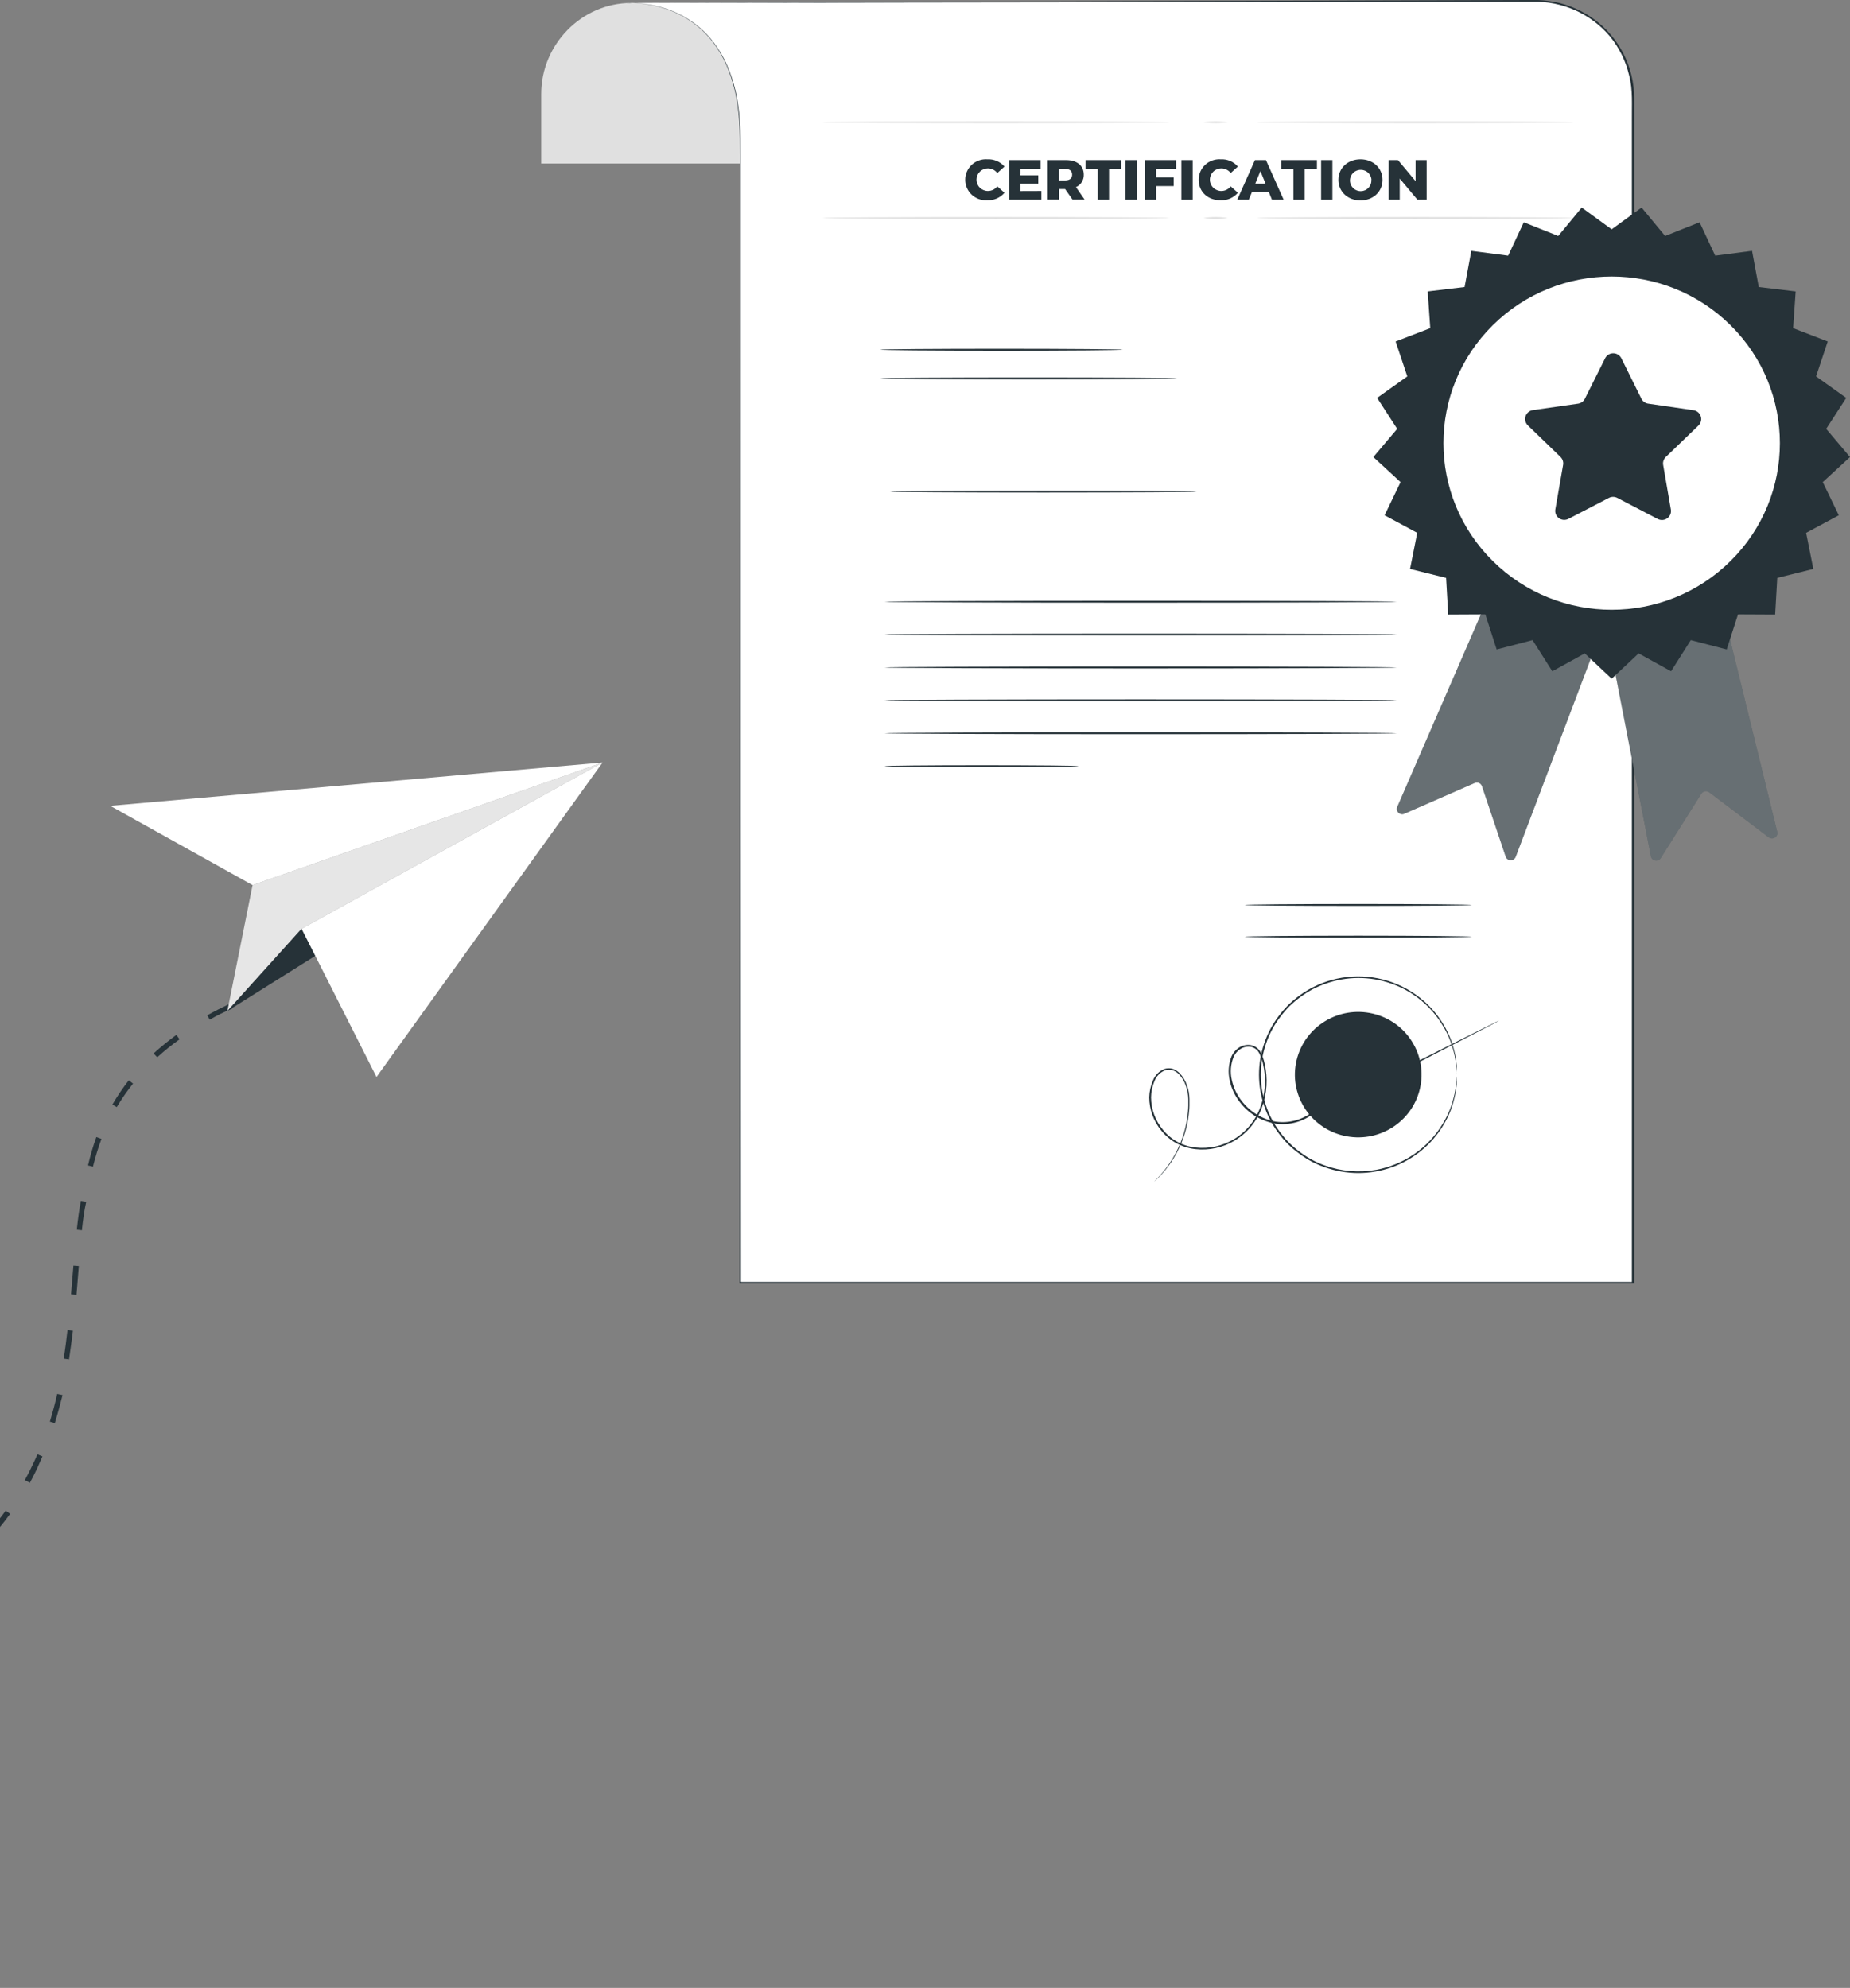 <svg width="669" height="719" viewBox="0 0 669 719" fill="none" xmlns="http://www.w3.org/2000/svg">
<rect x="0" y="0" width="669" height="719" fill="#808080" stroke="none"/>
<path d="M-227.434 783.081C-230.316 783.419 -233.328 783.773 -236.361 783.946L-236.583 782.007C-233.529 781.779 -230.458 781.47 -227.551 781.128L-226.136 780.962L-225.915 782.902L-227.513 783.09L-227.434 783.081ZM-212.74 780.881L-213.092 778.957C-209.634 778.315 -206.186 777.595 -202.723 776.768L-202.266 778.68C-205.758 779.484 -209.256 780.236 -212.74 780.881ZM-249.475 784.649C-252.915 784.739 -256.493 784.793 -260.08 784.769L-260.065 782.801C-256.505 782.828 -252.977 782.807 -249.46 782.682L-249.475 784.649ZM-189.503 775.136L-190.112 773.294C-186.757 772.218 -183.437 771.068 -180.207 769.823L-179.494 771.653C-182.829 772.91 -186.198 774.092 -189.582 775.145L-189.503 775.136ZM-273.398 784.368C-276.898 784.177 -280.455 783.94 -283.94 783.642L-283.763 781.707C-280.278 782.005 -276.746 782.246 -273.276 782.414L-273.398 784.368ZM-297.159 782.26C-300.685 781.835 -304.193 781.33 -307.617 780.868L-307.306 778.944C-303.899 779.487 -300.391 779.992 -296.9 780.342L-297.159 782.26ZM-167.485 766.388L-168.35 764.628C-165.179 763.102 -162.075 761.453 -159.085 759.739L-158.099 761.405C-161.033 763.139 -164.175 764.924 -167.407 766.379L-167.485 766.388ZM-320.639 778.414C-327.133 777.107 -330.942 776.061 -330.995 776.067L-330.441 774.167C-330.441 774.167 -326.661 775.191 -320.22 776.504L-320.639 778.414ZM-146.942 754.249L-148.106 752.655C-145.283 750.646 -142.503 748.484 -139.837 746.258L-138.577 747.761C-141.188 750.007 -143.979 752.066 -146.864 754.239L-146.942 754.249ZM-128.786 738.877L-130.165 737.493C-127.63 735.046 -125.153 732.553 -122.811 730.049L-121.359 731.373C-123.64 733.948 -126.146 736.418 -128.707 738.868L-128.786 738.877ZM-112.667 721.465L-114.188 720.229C-112 717.534 -109.847 714.765 -107.802 711.982L-106.211 713.131C-108.279 715.943 -110.351 718.729 -112.588 721.456L-112.667 721.465ZM-98.801 702.221L-100.482 701.213C-98.603 698.371 -96.838 695.228 -95.189 692.229L-93.438 693.151C-95.055 696.198 -96.898 699.35 -98.725 702.186L-98.801 702.221ZM-87.528 681.421L-89.32 680.609C-87.849 677.448 -86.491 674.222 -85.235 671.034L-83.403 671.736C-84.577 674.941 -86.037 678.205 -87.45 681.412L-87.528 681.421ZM-79.084 659.328L-80.954 658.762C-79.969 655.527 -79.054 652.143 -78.192 648.765L-76.255 649.219C-77.033 652.639 -77.948 656.023 -79.005 659.319L-79.084 659.328ZM-73.605 636.378L-75.553 636.056C-74.955 632.683 -74.474 629.219 -74.069 625.791L-72.106 626.005C-72.43 629.451 -72.934 632.944 -73.532 636.317L-73.605 636.378ZM-71.127 612.942L-73.101 612.859C-72.961 609.435 -72.934 605.946 -72.98 602.518L-71.021 602.471C-70.864 605.939 -70.914 609.457 -71.049 612.933L-71.127 612.942ZM-71.686 589.417L-73.651 589.648C-73.822 588.148 -73.993 586.648 -74.164 585.147C-74.385 583.208 -74.607 581.268 -74.825 579.354L-72.86 579.123C-72.639 581.063 -72.418 583.003 -72.194 584.968C-71.906 586.324 -71.759 587.853 -71.611 589.382L-71.686 589.417ZM-62.068 586.006C-63.482 586.172 -64.87 586.335 -66.285 586.502L-66.506 584.562C-63.038 584.351 -59.583 583.945 -56.159 583.346L-55.807 585.27C-57.731 585.391 -59.87 585.721 -62.044 585.977L-62.068 586.006ZM-79.586 586.492C-83.129 586.28 -86.657 585.881 -90.154 585.297L-89.817 583.37C-86.39 583.942 -82.934 584.332 -79.463 584.538L-79.586 586.492ZM-42.832 581.727L-43.44 579.885C-40.132 578.819 -36.889 577.562 -33.728 576.122L-32.916 577.887C-36.12 579.342 -39.406 580.612 -42.756 581.691L-42.832 581.727ZM-102.994 582.115C-106.374 581.056 -109.689 579.809 -112.924 578.38L-112.117 576.608C-108.945 577.996 -105.697 579.206 -102.386 580.234L-102.994 582.115ZM-21.221 571.27L-22.283 569.639C-19.378 567.719 -16.584 565.641 -13.914 563.413L-12.657 564.89C-15.393 567.194 -18.259 569.342 -21.241 571.325L-21.221 571.27ZM-124.641 572.235C-126.526 571.067 -128.423 569.796 -130.248 568.464C-131.291 567.695 -132.308 566.924 -133.162 566.185L-131.93 564.651C-130.965 565.429 -129.977 566.178 -129.016 566.93C-127.22 568.239 -125.382 569.465 -123.523 570.635L-124.641 572.235ZM-77.141 566.494C-77.926 563.1 -78.813 559.744 -79.767 556.501L-77.867 555.937C-76.881 559.229 -75.988 562.636 -75.22 566.111L-77.141 566.494ZM-3.026 555.764L-4.501 554.469C-2.162 551.906 0.031 549.215 2.066 546.41L3.657 547.56C1.578 550.433 -0.66 553.19 -3.047 555.819L-3.026 555.764ZM-142.768 556.909C-145.062 554.227 -147.035 551.293 -148.65 548.164L-146.89 547.302C-145.35 550.328 -143.476 553.176 -141.302 555.793L-142.768 556.909ZM10.728 536.244L8.977 535.323C10.235 533.078 11.399 530.714 12.484 528.358C12.846 527.581 13.209 526.805 13.543 526.006L15.355 526.762C14.995 527.565 14.661 528.364 14.299 529.141C13.19 531.761 11.974 534.132 10.723 536.428L10.728 536.244ZM-83.937 544.148C-85.269 540.845 -86.691 537.683 -88.195 534.74L-86.412 533.849C-84.902 536.844 -83.448 540.054 -82.11 543.409L-83.937 544.148ZM-150.308 535.253L-152.272 535.484C-152.556 531.911 -152.175 528.312 -151.147 524.867L-149.254 525.404C-150.196 528.603 -150.552 531.938 -150.308 535.253ZM19.901 514.721L18.034 514.18C18.996 510.974 19.937 507.587 20.689 504.17L22.62 504.572C21.783 507.947 20.871 511.357 19.86 514.595L19.901 514.721ZM-94.86 524.017C-96.819 521.222 -99.036 518.614 -101.482 516.224L-100.105 514.804C-97.569 517.282 -95.27 519.986 -93.237 522.883L-94.86 524.017ZM-142.843 514.586L-144.219 513.227C-141.644 510.641 -138.575 508.586 -135.192 507.186L-134.455 508.986C-137.598 510.247 -140.462 512.107 -142.884 514.459L-142.843 514.586ZM-112.115 509.349C-115.255 508.052 -118.59 507.266 -121.99 507.023L-121.842 505.066C-118.226 505.34 -114.68 506.179 -111.338 507.553L-112.115 509.349ZM25.025 491.682L23.057 491.415C23.544 488.238 23.982 484.858 24.404 481.113L26.363 481.302C25.906 484.973 25.472 488.379 24.984 491.555L25.025 491.682ZM27.669 468.305L25.686 468.144L26.547 457.768L28.5 457.906L27.669 468.305ZM29.733 444.97L27.77 444.755C28.184 440.932 28.645 437.522 29.24 434.359L31.185 434.655C30.493 437.672 30.03 441.055 29.613 444.853L29.733 444.97ZM33.748 421.982L31.837 421.525C32.627 418.049 33.628 414.623 34.835 411.264L36.691 411.938C35.488 415.199 34.466 418.521 33.631 421.891L33.748 421.982ZM42.367 400.497L40.637 399.521C42.409 396.469 44.39 393.539 46.565 390.751L48.107 391.933C45.965 394.617 44.008 397.439 42.248 400.38L42.367 400.497ZM56.902 382.459L55.543 381.02C58.164 378.639 60.913 376.399 63.777 374.311L64.941 375.905C62.094 377.928 59.374 380.121 56.797 382.471L56.902 382.459ZM75.932 368.925L74.942 367.233C77.563 365.771 80.347 364.343 83.244 362.98L84.082 364.743C81.115 365.957 78.381 367.353 75.812 368.808L75.932 368.925Z" fill="#263238"/>
<path d="M91.34 320.138L82.225 365.676L109.064 335.923L217.896 275.793L91.34 320.138Z" fill="white"/>
<path opacity="0.1" d="M91.34 320.138L82.225 365.676L109.064 335.923L217.896 275.793L91.34 320.138Z" fill="black"/>
<path d="M114.088 345.682L82.225 365.676L109.064 335.923L114.088 345.682Z" fill="#263238"/>
<path d="M109.064 335.923L217.896 275.793L136.146 389.537L109.064 335.923Z" fill="white"/>
<path d="M91.34 320.138L39.856 291.46L217.896 275.793L91.34 320.138Z" fill="white"/>
<path d="M268.003 59.16H195.723V33.921C195.723 16.124 210.283 1.067 228.246 1.067L268.003 1.686V59.16Z" fill="#E0E0E0"/>
<path d="M226.69 1.028C226.69 1.028 267.83 -2.674 267.83 50.479V463.916H590.67V35.449C590.668 30.831 589.747 26.258 587.96 21.993C586.173 17.728 583.555 13.853 580.255 10.592C576.955 7.33 573.039 4.744 568.73 2.984C564.42 1.223 559.803 0.321 555.142 0.329L226.69 1.028Z" fill="white"/>
<path d="M226.69 1.028L465.536 0.264L523.376 0.106L554.131 0.013C559.519 -0.133 564.871 0.924 569.79 3.106C574.709 5.289 579.068 8.54 582.546 12.62C586.104 16.82 588.63 21.78 589.925 27.11C590.266 28.45 590.519 29.809 590.683 31.181C590.869 32.498 590.856 33.934 590.949 35.317C590.949 38.066 590.949 40.832 590.949 43.616C590.949 54.708 590.949 65.98 590.949 77.432C590.949 100.309 590.949 123.84 590.949 148.026C590.949 244.637 590.949 350.891 590.949 462.336V464.259H590.604H267.763H267.444V463.943C267.444 320.804 267.537 199.256 267.577 113.539C267.577 92.093 267.577 72.887 267.577 56.144C267.577 51.955 267.577 47.924 267.338 44.064C267.105 40.36 266.59 36.678 265.796 33.051C265.032 29.746 263.973 26.515 262.631 23.396C261.368 20.61 259.818 17.961 258.004 15.492C254.898 11.385 250.916 8.008 246.343 5.599C243.001 3.848 239.417 2.596 235.705 1.884C233.454 1.431 231.167 1.175 228.871 1.12C227.329 1.12 226.531 1.12 226.531 1.12C227.31 1.074 228.092 1.074 228.871 1.12C231.175 1.158 233.47 1.396 235.732 1.831C239.442 2.534 243.027 3.777 246.369 5.52C250.974 7.921 254.985 11.304 258.11 15.426C259.94 17.894 261.509 20.543 262.791 23.33C264.146 26.461 265.218 29.706 265.995 33.025C266.799 36.665 267.323 40.359 267.564 44.077C267.857 47.95 267.817 51.981 267.817 56.17C267.817 72.913 267.817 92.12 267.817 113.565C267.817 199.335 267.883 320.883 267.936 463.969L267.617 463.666H590.457L590.112 464.009V462.428C590.112 350.944 590.112 244.73 590.112 148.118C590.112 123.959 590.112 100.427 590.112 77.524V43.616C590.032 38.07 590.524 32.511 589.114 27.242C587.902 22.045 585.505 17.192 582.107 13.055C578.694 9.039 574.411 5.836 569.577 3.686C564.743 1.535 559.482 0.491 554.184 0.633H523.363L465.43 0.725L226.69 1.028Z" fill="#263238"/>
<path d="M406.021 126.501C406.021 126.686 386.382 126.844 362.142 126.844C337.903 126.844 318.264 126.686 318.264 126.501C318.264 126.317 337.889 126.159 362.142 126.159C386.395 126.159 406.021 126.343 406.021 126.501Z" fill="#263238"/>
<path d="M425.673 136.882C425.673 137.079 401.646 137.224 371.995 137.224C342.344 137.224 318.33 137.079 318.33 136.882C318.33 136.684 342.357 136.539 371.995 136.539C401.633 136.539 425.673 136.697 425.673 136.882Z" fill="#263238"/>
<path d="M432.72 177.784C432.72 177.968 407.909 178.126 377.3 178.126C346.692 178.126 321.88 177.968 321.88 177.784C321.88 177.6 346.692 177.441 377.3 177.441C407.909 177.441 432.72 177.586 432.72 177.784Z" fill="#263238"/>
<path d="M505.12 217.646C505.12 217.83 463.635 217.988 412.47 217.988C361.305 217.988 319.819 217.83 319.819 217.646C319.819 217.461 361.291 217.303 412.47 217.303C463.648 217.303 505.12 217.448 505.12 217.646Z" fill="#263238"/>
<path d="M505.12 229.528C505.12 229.726 463.635 229.87 412.47 229.87C361.305 229.87 319.819 229.726 319.819 229.528C319.819 229.33 361.291 229.185 412.47 229.185C463.648 229.185 505.12 229.343 505.12 229.528Z" fill="#263238"/>
<path d="M505.12 241.423C505.12 241.621 463.635 241.766 412.47 241.766C361.305 241.766 319.819 241.621 319.819 241.423C319.819 241.226 361.291 241.081 412.47 241.081C463.648 241.081 505.12 241.239 505.12 241.423Z" fill="#263238"/>
<path d="M505.12 253.319C505.12 253.503 463.635 253.661 412.47 253.661C361.305 253.661 319.819 253.503 319.819 253.319C319.819 253.134 361.291 252.976 412.47 252.976C463.648 252.976 505.12 253.134 505.12 253.319Z" fill="#263238"/>
<path d="M505.12 265.214C505.12 265.398 463.635 265.556 412.47 265.556C361.305 265.556 319.819 265.398 319.819 265.214C319.819 265.029 361.291 264.871 412.47 264.871C463.648 264.871 505.12 265.016 505.12 265.214Z" fill="#263238"/>
<path d="M390.092 277.109C390.092 277.294 374.349 277.452 354.949 277.452C335.549 277.452 319.819 277.294 319.819 277.109C319.819 276.925 335.549 276.767 354.949 276.767C374.349 276.767 390.092 276.912 390.092 277.109Z" fill="#263238"/>
<path d="M349.045 65.062C349.035 64.042 349.239 63.032 349.642 62.094C350.046 61.156 350.641 60.31 351.39 59.611C352.14 58.912 353.027 58.374 353.996 58.032C354.966 57.689 355.996 57.548 357.023 57.619C358.193 57.557 359.361 57.762 360.438 58.219C361.515 58.676 362.471 59.372 363.233 60.254L360.64 62.586C360.241 62.066 359.726 61.645 359.135 61.354C358.545 61.064 357.895 60.913 357.236 60.913C356.143 60.913 355.094 61.343 354.321 62.109C353.548 62.874 353.114 63.913 353.114 64.996C353.114 66.079 353.548 67.118 354.321 67.884C355.094 68.65 356.143 69.08 357.236 69.08C357.895 69.079 358.545 68.928 359.135 68.638C359.726 68.348 360.241 67.926 360.64 67.407L363.233 69.725C362.478 70.619 361.524 71.328 360.447 71.796C359.37 72.265 358.198 72.48 357.023 72.426C356.003 72.496 354.979 72.358 354.015 72.02C353.051 71.682 352.168 71.151 351.42 70.461C350.672 69.77 350.075 68.934 349.666 68.006C349.258 67.077 349.046 66.075 349.045 65.062Z" fill="#263238"/>
<path d="M376.582 69.08V72.202H365.001V57.909H376.316V61.031H369.03V63.442H375.452V66.472H369.03V69.106L376.582 69.08Z" fill="#263238"/>
<path d="M385.159 68.382H382.938V72.176H378.856V57.909H385.504C389.493 57.909 391.913 59.925 391.913 63.178C391.949 64.124 391.698 65.058 391.193 65.86C390.688 66.663 389.953 67.298 389.081 67.684L392.206 72.176H387.831L385.159 68.382ZM385.159 61.071H382.898V65.26H385.159C386.847 65.26 387.698 64.483 387.698 63.178C387.698 61.874 386.887 61.097 385.199 61.097L385.159 61.071Z" fill="#263238"/>
<path d="M396.966 61.11H392.538V57.909H405.462V61.11H401.048V72.202H396.966V61.11Z" fill="#263238"/>
<path d="M406.992 57.909H411.074V72.202H406.992V57.909Z" fill="#263238"/>
<path d="M418.068 61.031V64.18H424.437V67.302H418.068V72.202H413.986V57.909H425.301V61.031H418.068Z" fill="#263238"/>
<path d="M427.216 57.909H431.298V72.202H427.216V57.909Z" fill="#263238"/>
<path d="M433.465 65.062C433.457 64.043 433.662 63.033 434.066 62.096C434.47 61.159 435.066 60.314 435.814 59.616C436.563 58.917 437.45 58.379 438.418 58.035C439.387 57.692 440.417 57.55 441.443 57.619C442.611 57.557 443.777 57.762 444.852 58.219C445.926 58.676 446.88 59.372 447.639 60.254L445.046 62.585C444.648 62.065 444.133 61.643 443.543 61.353C442.952 61.063 442.302 60.912 441.642 60.912C440.549 60.912 439.501 61.343 438.728 62.108C437.955 62.874 437.52 63.913 437.52 64.996C437.52 66.079 437.955 67.118 438.728 67.884C439.501 68.65 440.549 69.08 441.642 69.08C442.302 69.08 442.952 68.929 443.543 68.639C444.133 68.349 444.648 67.927 445.046 67.407L447.639 69.725C446.887 70.619 445.936 71.328 444.861 71.796C443.786 72.264 442.616 72.48 441.443 72.426C436.829 72.492 433.465 69.409 433.465 65.062Z" fill="#263238"/>
<path d="M458.835 69.422H452.745L451.601 72.202H447.44L453.809 57.909H457.798L464.18 72.202H459.938L458.835 69.422ZM457.651 66.445L455.79 61.874L453.928 66.445H457.651Z" fill="#263238"/>
<path d="M467.73 61.11H463.302V57.909H476.227V61.11H471.812V72.202H467.73V61.11Z" fill="#263238"/>
<path d="M477.742 57.909H481.824V72.202H477.742V57.909Z" fill="#263238"/>
<path d="M483.992 65.062C483.992 60.768 487.396 57.619 491.97 57.619C496.544 57.619 499.948 60.768 499.948 65.062C499.948 69.356 496.544 72.492 491.97 72.492C487.396 72.492 483.992 69.343 483.992 65.062ZM495.959 65.062C495.915 64.31 495.649 63.587 495.195 62.982C494.741 62.377 494.118 61.918 493.404 61.66C492.689 61.402 491.914 61.356 491.174 61.53C490.433 61.703 489.761 62.087 489.238 62.635C488.716 63.182 488.366 63.87 488.233 64.612C488.101 65.354 488.19 66.118 488.49 66.81C488.791 67.502 489.289 68.093 489.924 68.508C490.559 68.923 491.302 69.144 492.063 69.146C492.591 69.145 493.114 69.037 493.598 68.828C494.083 68.619 494.519 68.313 494.879 67.93C495.24 67.548 495.517 67.095 495.693 66.602C495.87 66.109 495.942 65.584 495.906 65.062H495.959Z" fill="#263238"/>
<path d="M515.904 57.909V72.202H512.54L506.17 64.588V72.202H502.181V57.909H505.532L511.901 65.523V57.909H515.904Z" fill="#263238"/>
<path d="M532.258 327.312C532.258 327.496 513.856 327.654 491.172 327.654C468.488 327.654 450.072 327.496 450.072 327.312C450.072 327.127 468.475 326.969 491.172 326.969C513.869 326.969 532.258 327.127 532.258 327.312Z" fill="#263238"/>
<path d="M532.258 338.799C532.258 338.983 513.856 339.141 491.172 339.141C468.488 339.141 450.072 338.983 450.072 338.799C450.072 338.614 468.435 338.43 491.185 338.43C513.936 338.43 532.258 338.614 532.258 338.799Z" fill="#263238"/>
<path d="M526.807 388.711C526.787 388.519 526.787 388.324 526.807 388.132C526.807 387.723 526.74 387.17 526.687 386.459C526.687 386.09 526.66 385.681 526.607 385.234C526.607 384.773 526.461 384.285 526.381 383.758C526.216 382.53 525.963 381.315 525.623 380.122C524.785 376.825 523.439 373.675 521.634 370.783C517.415 363.79 510.867 358.474 503.118 355.75C495.368 353.026 486.903 353.064 479.178 355.858C477.601 356.421 476.064 357.09 474.578 357.86C473.073 358.681 471.625 359.601 470.243 360.613C468.841 361.65 467.508 362.776 466.254 363.985C465.014 365.262 463.859 366.617 462.797 368.043C460.602 370.961 458.9 374.213 457.758 377.672C455.329 384.83 455.329 392.579 457.758 399.737C458.9 403.196 460.602 406.448 462.797 409.367C463.859 410.792 465.014 412.148 466.254 413.424C467.508 414.633 468.841 415.759 470.243 416.796C472.957 418.831 475.97 420.439 479.178 421.565C485.101 423.694 491.489 424.226 497.687 423.106C502.626 422.191 507.312 420.249 511.438 417.409C515.563 414.568 519.034 410.893 521.621 406.627C523.426 403.734 524.771 400.584 525.61 397.287C525.951 396.095 526.204 394.88 526.368 393.651C526.448 393.124 526.541 392.637 526.594 392.189C526.647 391.741 526.594 391.32 526.674 390.951C526.674 390.239 526.767 389.633 526.793 389.278C526.773 389.089 526.773 388.9 526.793 388.711C526.811 388.9 526.811 389.089 526.793 389.278V390.964C526.793 391.333 526.793 391.754 526.793 392.202C526.793 392.65 526.674 393.151 526.594 393.691C526.46 394.927 526.229 396.152 525.902 397.353C525.107 400.689 523.798 403.884 522.02 406.824C517.788 413.953 511.171 419.389 503.316 422.19C495.462 424.99 486.866 424.979 479.019 422.158C477.409 421.588 475.841 420.911 474.325 420.129C472.787 419.301 471.311 418.364 469.911 417.323C468.47 416.274 467.102 415.129 465.815 413.898C464.55 412.598 463.373 411.216 462.292 409.762C460.051 406.788 458.313 403.474 457.146 399.948C454.664 392.654 454.664 384.755 457.146 377.461C458.316 373.937 460.054 370.623 462.292 367.648C463.373 366.194 464.555 364.816 465.829 363.524C467.111 362.29 468.474 361.141 469.911 360.086C473.944 357.135 478.559 355.057 483.455 353.986C488.351 352.915 493.419 352.875 498.332 353.868C503.245 354.862 507.892 356.867 511.973 359.753C516.053 362.64 519.476 366.344 522.02 370.625C523.796 373.566 525.105 376.761 525.902 380.096C526.23 381.301 526.461 382.53 526.594 383.771C526.674 384.311 526.753 384.799 526.793 385.247C526.833 385.695 526.793 386.116 526.793 386.498V388.171C526.813 388.351 526.818 388.531 526.807 388.711Z" fill="#263238"/>
<path d="M513.433 393.937C516.36 381.749 508.759 369.519 496.457 366.62C484.154 363.721 471.809 371.251 468.883 383.439C465.957 395.627 473.558 407.857 485.86 410.756C498.162 413.656 510.507 406.125 513.433 393.937Z" fill="#263238"/>
<path d="M542.098 369.176L541.14 369.703L538.282 371.204L527.285 376.882L509.907 385.853C508.14 386.764 506.229 387.37 504.256 387.644C503.181 387.778 502.09 387.685 501.055 387.372C500.019 387.058 499.062 386.532 498.246 385.826C497.379 385.083 496.762 384.095 496.477 382.994C496.315 382.42 496.299 381.815 496.431 381.233C496.564 380.651 496.84 380.111 497.235 379.661C498.065 378.762 499.213 378.215 500.44 378.133C501.082 378.047 501.736 378.17 502.302 378.484C502.868 378.797 503.315 379.285 503.578 379.872V379.964C503.611 383.768 502.245 387.453 499.735 390.332C498.423 391.887 496.801 393.158 494.971 394.065C493.141 394.972 491.141 395.494 489.098 395.601C486.942 395.716 484.785 395.401 482.755 394.674C480.724 393.948 478.861 392.825 477.277 391.372C475.564 389.885 474.372 387.897 473.873 385.695C473.643 384.535 473.802 383.332 474.325 382.27C474.856 381.182 475.775 380.328 476.905 379.872C477.49 379.65 478.122 379.578 478.743 379.663C479.364 379.748 479.953 379.988 480.455 380.36C481.413 381.117 482.114 382.147 482.463 383.31C482.841 384.435 483.026 385.616 483.008 386.801C483.061 387.388 483.061 387.979 483.008 388.566C482.979 389.16 482.904 389.75 482.782 390.332C481.846 395.122 479.215 399.424 475.362 402.464C473.42 404.058 471.163 405.233 468.736 405.914C466.309 406.594 463.766 406.765 461.268 406.416C456.121 405.561 451.503 402.778 448.37 398.644C446.541 396.326 445.277 393.621 444.674 390.74C444.022 387.877 444.248 384.886 445.325 382.151C445.91 380.783 446.903 379.625 448.171 378.832C449.457 378.044 450.992 377.758 452.479 378.028C453.207 378.192 453.889 378.514 454.478 378.969C455.066 379.424 455.546 380.003 455.883 380.663C456.531 381.911 457.006 383.24 457.292 384.615C458.54 389.94 458.199 395.51 456.308 400.646C454.519 405.591 451.069 409.777 446.535 412.502C442.222 415.108 437.153 416.207 432.135 415.624C429.741 415.336 427.425 414.593 425.314 413.437C423.271 412.296 421.466 410.781 419.996 408.972C417.155 405.57 415.598 401.294 415.594 396.879C415.638 394.801 416.089 392.752 416.924 390.845C417.282 389.902 417.833 389.041 418.542 388.318C419.252 387.595 420.104 387.025 421.046 386.643C422.004 386.348 423.025 386.32 423.998 386.564C424.911 386.861 425.743 387.362 426.431 388.026C427.713 389.307 428.674 390.868 429.237 392.584C429.814 394.169 430.115 395.839 430.128 397.524C430.128 398.341 430.128 399.131 430.128 399.922C430.128 400.712 430.061 401.476 429.981 402.227C429.483 407.402 427.96 412.429 425.5 417.02C423.955 419.915 422.042 422.602 419.809 425.016C419.052 425.846 418.413 426.426 417.988 426.821C417.562 427.216 417.336 427.401 417.336 427.401C417.336 427.401 417.536 427.177 417.948 426.768C418.36 426.36 418.958 425.767 419.703 424.924C421.875 422.482 423.741 419.788 425.261 416.902C427.653 412.326 429.125 407.333 429.596 402.201C429.675 401.45 429.715 400.686 429.729 399.908C429.742 399.131 429.729 398.341 429.729 397.537C429.705 395.897 429.404 394.271 428.838 392.729C428.305 391.091 427.394 389.598 426.178 388.369C425.542 387.764 424.773 387.314 423.931 387.052C423.055 386.834 422.134 386.861 421.272 387.131C420.397 387.495 419.606 388.034 418.95 388.714C418.293 389.394 417.785 390.2 417.456 391.083C416.681 392.929 416.27 394.905 416.246 396.905C416.273 401.193 417.795 405.339 420.554 408.642C421.99 410.422 423.766 411.903 425.781 413.002C427.795 414.101 430.009 414.795 432.295 415.044C437.175 415.6 442.103 414.524 446.296 411.988C450.706 409.324 454.055 405.234 455.777 400.409C457.62 395.394 457.948 389.956 456.721 384.759C456.455 383.445 456.007 382.173 455.391 380.979C455.101 380.397 454.685 379.886 454.173 379.483C453.66 379.08 453.063 378.794 452.426 378.647C451.11 378.411 449.752 378.674 448.623 379.385C447.466 380.095 446.567 381.151 446.057 382.401C445.029 385.001 444.816 387.847 445.445 390.569C446.029 393.35 447.253 395.96 449.022 398.196C452.05 402.182 456.503 404.869 461.468 405.705C463.875 406.029 466.324 405.854 468.659 405.189C470.994 404.525 473.164 403.386 475.03 401.845C478.759 398.911 481.306 394.753 482.21 390.121C482.422 389.001 482.511 387.861 482.476 386.722C482.498 385.604 482.327 384.49 481.971 383.429C481.656 382.397 481.041 381.481 480.202 380.794C479.786 380.488 479.298 380.291 478.784 380.222C478.271 380.153 477.747 380.214 477.264 380.399C476.289 380.801 475.495 381.541 475.03 382.481C474.567 383.42 474.427 384.484 474.631 385.51C475.117 387.558 476.243 389.402 477.849 390.78C479.366 392.18 481.152 393.265 483.1 393.969C485.048 394.672 487.12 394.981 489.191 394.876C491.151 394.775 493.068 394.273 494.823 393.403C496.579 392.532 498.133 391.312 499.389 389.818C501.822 387.046 503.155 383.493 503.139 379.82V379.912C502.92 379.415 502.539 379.005 502.056 378.75C501.574 378.494 501.018 378.407 500.48 378.502C499.395 378.562 498.376 379.034 497.634 379.82C497.289 380.21 497.047 380.679 496.931 381.185C496.815 381.691 496.828 382.218 496.969 382.718C497.221 383.741 497.788 384.662 498.591 385.352C499.351 386.019 500.246 386.516 501.217 386.812C502.187 387.107 503.209 387.193 504.216 387.065C506.141 386.814 508.008 386.234 509.734 385.352L527.152 376.566L538.228 371.02L541.114 369.584L542.098 369.176Z" fill="#263238"/>
<path d="M422.987 44.209C422.987 44.407 394.865 44.565 360.174 44.565C325.484 44.565 297.348 44.407 297.348 44.209C297.348 44.011 325.47 43.867 360.174 43.867C394.878 43.867 422.987 44.025 422.987 44.209Z" fill="#E0E0E0"/>
<path d="M443.929 44.209C441.042 44.683 438.095 44.683 435.207 44.209C438.096 43.752 441.04 43.752 443.929 44.209Z" fill="#E0E0E0"/>
<path d="M568.997 44.209C568.997 44.407 543.334 44.565 511.702 44.565C480.069 44.565 454.407 44.407 454.407 44.209C454.407 44.011 480.043 43.867 511.702 43.867C543.361 43.867 568.997 44.025 568.997 44.209Z" fill="#E0E0E0"/>
<path d="M422.987 78.841C422.987 79.039 394.865 79.183 360.174 79.183C325.484 79.183 297.348 79.039 297.348 78.841C297.348 78.643 325.47 78.499 360.174 78.499C394.878 78.499 422.987 78.657 422.987 78.841Z" fill="#E0E0E0"/>
<path d="M443.929 78.841C441.04 79.298 438.096 79.298 435.207 78.841C438.096 78.385 441.04 78.385 443.929 78.841Z" fill="#E0E0E0"/>
<path d="M568.997 78.841C568.997 79.039 543.334 79.183 511.702 79.183C480.069 79.183 454.407 79.039 454.407 78.841C454.407 78.643 480.043 78.499 511.702 78.499C543.361 78.499 568.997 78.657 568.997 78.841Z" fill="#E0E0E0"/>
<path d="M538.255 215.92L505.293 291.81C505.135 292.164 505.089 292.556 505.161 292.936C505.233 293.316 505.419 293.665 505.696 293.938C505.973 294.211 506.326 294.394 506.71 294.463C507.094 294.532 507.49 294.485 507.846 294.326L533.256 283.208C533.505 283.094 533.776 283.035 534.051 283.032C534.325 283.03 534.597 283.086 534.848 283.195C535.1 283.305 535.325 283.466 535.509 283.668C535.692 283.87 535.831 284.108 535.915 284.367L544.491 309.857C544.622 310.232 544.868 310.558 545.195 310.788C545.521 311.018 545.912 311.142 546.313 311.142C546.713 311.142 547.104 311.018 547.431 310.788C547.757 310.558 548.003 310.232 548.134 309.857L579.129 228L538.255 215.92Z" fill="#263238"/>
<path d="M581.216 228.606L596.999 309.726C597.073 310.105 597.26 310.453 597.536 310.725C597.813 310.997 598.165 311.181 598.548 311.252C598.931 311.323 599.327 311.278 599.684 311.123C600.041 310.969 600.342 310.711 600.549 310.384L615.255 287.055C615.398 286.828 615.587 286.634 615.81 286.483C616.033 286.333 616.285 286.231 616.55 286.182C616.816 286.134 617.088 286.141 617.35 286.203C617.613 286.264 617.859 286.38 618.074 286.541L639.628 302.862C639.947 303.1 640.332 303.235 640.73 303.249C641.129 303.262 641.523 303.153 641.857 302.937C642.191 302.721 642.45 302.409 642.598 302.042C642.747 301.675 642.777 301.271 642.686 300.886L621.864 215.92L581.216 228.606Z" fill="#263238"/>
<g opacity="0.3">
<path d="M538.255 215.92L505.293 291.81C505.135 292.164 505.089 292.556 505.161 292.936C505.233 293.316 505.419 293.665 505.696 293.938C505.973 294.211 506.326 294.394 506.71 294.463C507.094 294.532 507.49 294.485 507.846 294.326L533.256 283.208C533.505 283.094 533.776 283.035 534.051 283.032C534.325 283.03 534.597 283.086 534.848 283.195C535.1 283.305 535.325 283.466 535.509 283.668C535.692 283.87 535.831 284.108 535.915 284.367L544.491 309.857C544.622 310.232 544.868 310.558 545.195 310.788C545.521 311.018 545.912 311.142 546.313 311.142C546.713 311.142 547.104 311.018 547.431 310.788C547.757 310.558 548.003 310.232 548.134 309.857L579.129 228L538.255 215.92Z" fill="white"/>
</g>
<g opacity="0.3">
<path d="M581.216 228.606L596.999 309.726C597.073 310.105 597.26 310.453 597.536 310.725C597.813 310.997 598.165 311.181 598.548 311.252C598.931 311.323 599.327 311.278 599.684 311.123C600.041 310.969 600.342 310.711 600.549 310.384L615.255 287.055C615.398 286.828 615.587 286.634 615.81 286.483C616.033 286.333 616.285 286.231 616.55 286.182C616.816 286.134 617.088 286.141 617.35 286.203C617.613 286.264 617.859 286.38 618.074 286.541L639.628 302.862C639.947 303.1 640.332 303.235 640.73 303.249C641.129 303.262 641.523 303.153 641.857 302.937C642.191 302.721 642.45 302.409 642.598 302.042C642.747 301.675 642.777 301.271 642.686 300.886L621.864 215.92L581.216 228.606Z" fill="white"/>
</g>
<path d="M582.812 82.951L593.635 75.073L602.145 85.362L614.604 80.409L620.255 92.475L633.578 90.736L636.011 103.817L649.348 105.411L648.43 118.69L660.942 123.511L656.727 136.144L667.63 143.916L660.384 155.113L669 165.309L659.147 174.372L664.945 186.373L653.137 192.722L655.73 205.777L642.699 209.017L641.928 222.296L628.499 222.23L624.417 234.902L611.426 231.53L604.286 242.793L592.558 236.325L582.812 245.48L573.079 236.325L561.351 242.793L554.211 231.53L541.22 234.902L537.138 222.23L523.709 222.296L522.937 209.017L509.907 205.777L512.5 192.722L500.692 186.373L506.476 174.372L496.637 165.309L505.253 155.113L498.006 143.916L508.91 136.144L504.681 123.511L517.207 118.69L516.289 105.411L529.626 103.817L532.059 90.736L545.382 92.475L551.033 80.409L563.492 85.362L571.988 75.073L582.812 82.951Z" fill="#263238"/>
<path d="M625.827 202.893C649.583 179.358 649.583 141.199 625.827 117.663C602.07 94.128 563.554 94.128 539.798 117.663C516.041 141.199 516.041 179.358 539.798 202.893C563.554 226.429 602.07 226.429 625.827 202.893Z" fill="white"/>
<path d="M596.082 145.997L612.397 148.369C613.001 148.456 613.569 148.708 614.036 149.099C614.503 149.489 614.851 150.001 615.039 150.577C615.227 151.153 615.249 151.77 615.101 152.357C614.954 152.945 614.643 153.48 614.205 153.901L602.384 165.296C602.002 165.662 601.717 166.115 601.552 166.616C601.388 167.116 601.349 167.649 601.44 168.168L604.219 184.305C604.322 184.901 604.254 185.513 604.023 186.072C603.793 186.632 603.409 187.116 602.915 187.471C602.422 187.826 601.838 188.037 601.229 188.081C600.621 188.124 600.012 187.998 599.472 187.717L584.846 180.089C584.377 179.843 583.855 179.714 583.324 179.714C582.793 179.714 582.27 179.843 581.801 180.089L567.175 187.677C566.634 187.956 566.026 188.079 565.418 188.034C564.811 187.988 564.228 187.776 563.736 187.42C563.244 187.063 562.862 186.578 562.633 186.019C562.404 185.459 562.338 184.847 562.441 184.252L565.247 168.155C565.337 167.637 565.3 167.106 565.138 166.605C564.976 166.105 564.694 165.652 564.316 165.283L552.509 153.862C552.07 153.439 551.76 152.904 551.613 152.315C551.466 151.727 551.489 151.109 551.679 150.533C551.869 149.957 552.218 149.445 552.686 149.055C553.155 148.665 553.725 148.414 554.331 148.329L570.659 145.997C571.183 145.926 571.682 145.727 572.111 145.419C572.54 145.111 572.886 144.704 573.119 144.232L580.445 129.584C580.715 129.042 581.133 128.586 581.651 128.268C582.169 127.949 582.767 127.78 583.377 127.78C583.987 127.78 584.584 127.949 585.102 128.268C585.621 128.586 586.038 129.042 586.309 129.584L593.582 144.259C593.823 144.729 594.178 145.133 594.613 145.436C595.049 145.739 595.553 145.932 596.082 145.997Z" fill="#263238"/>
</svg>
